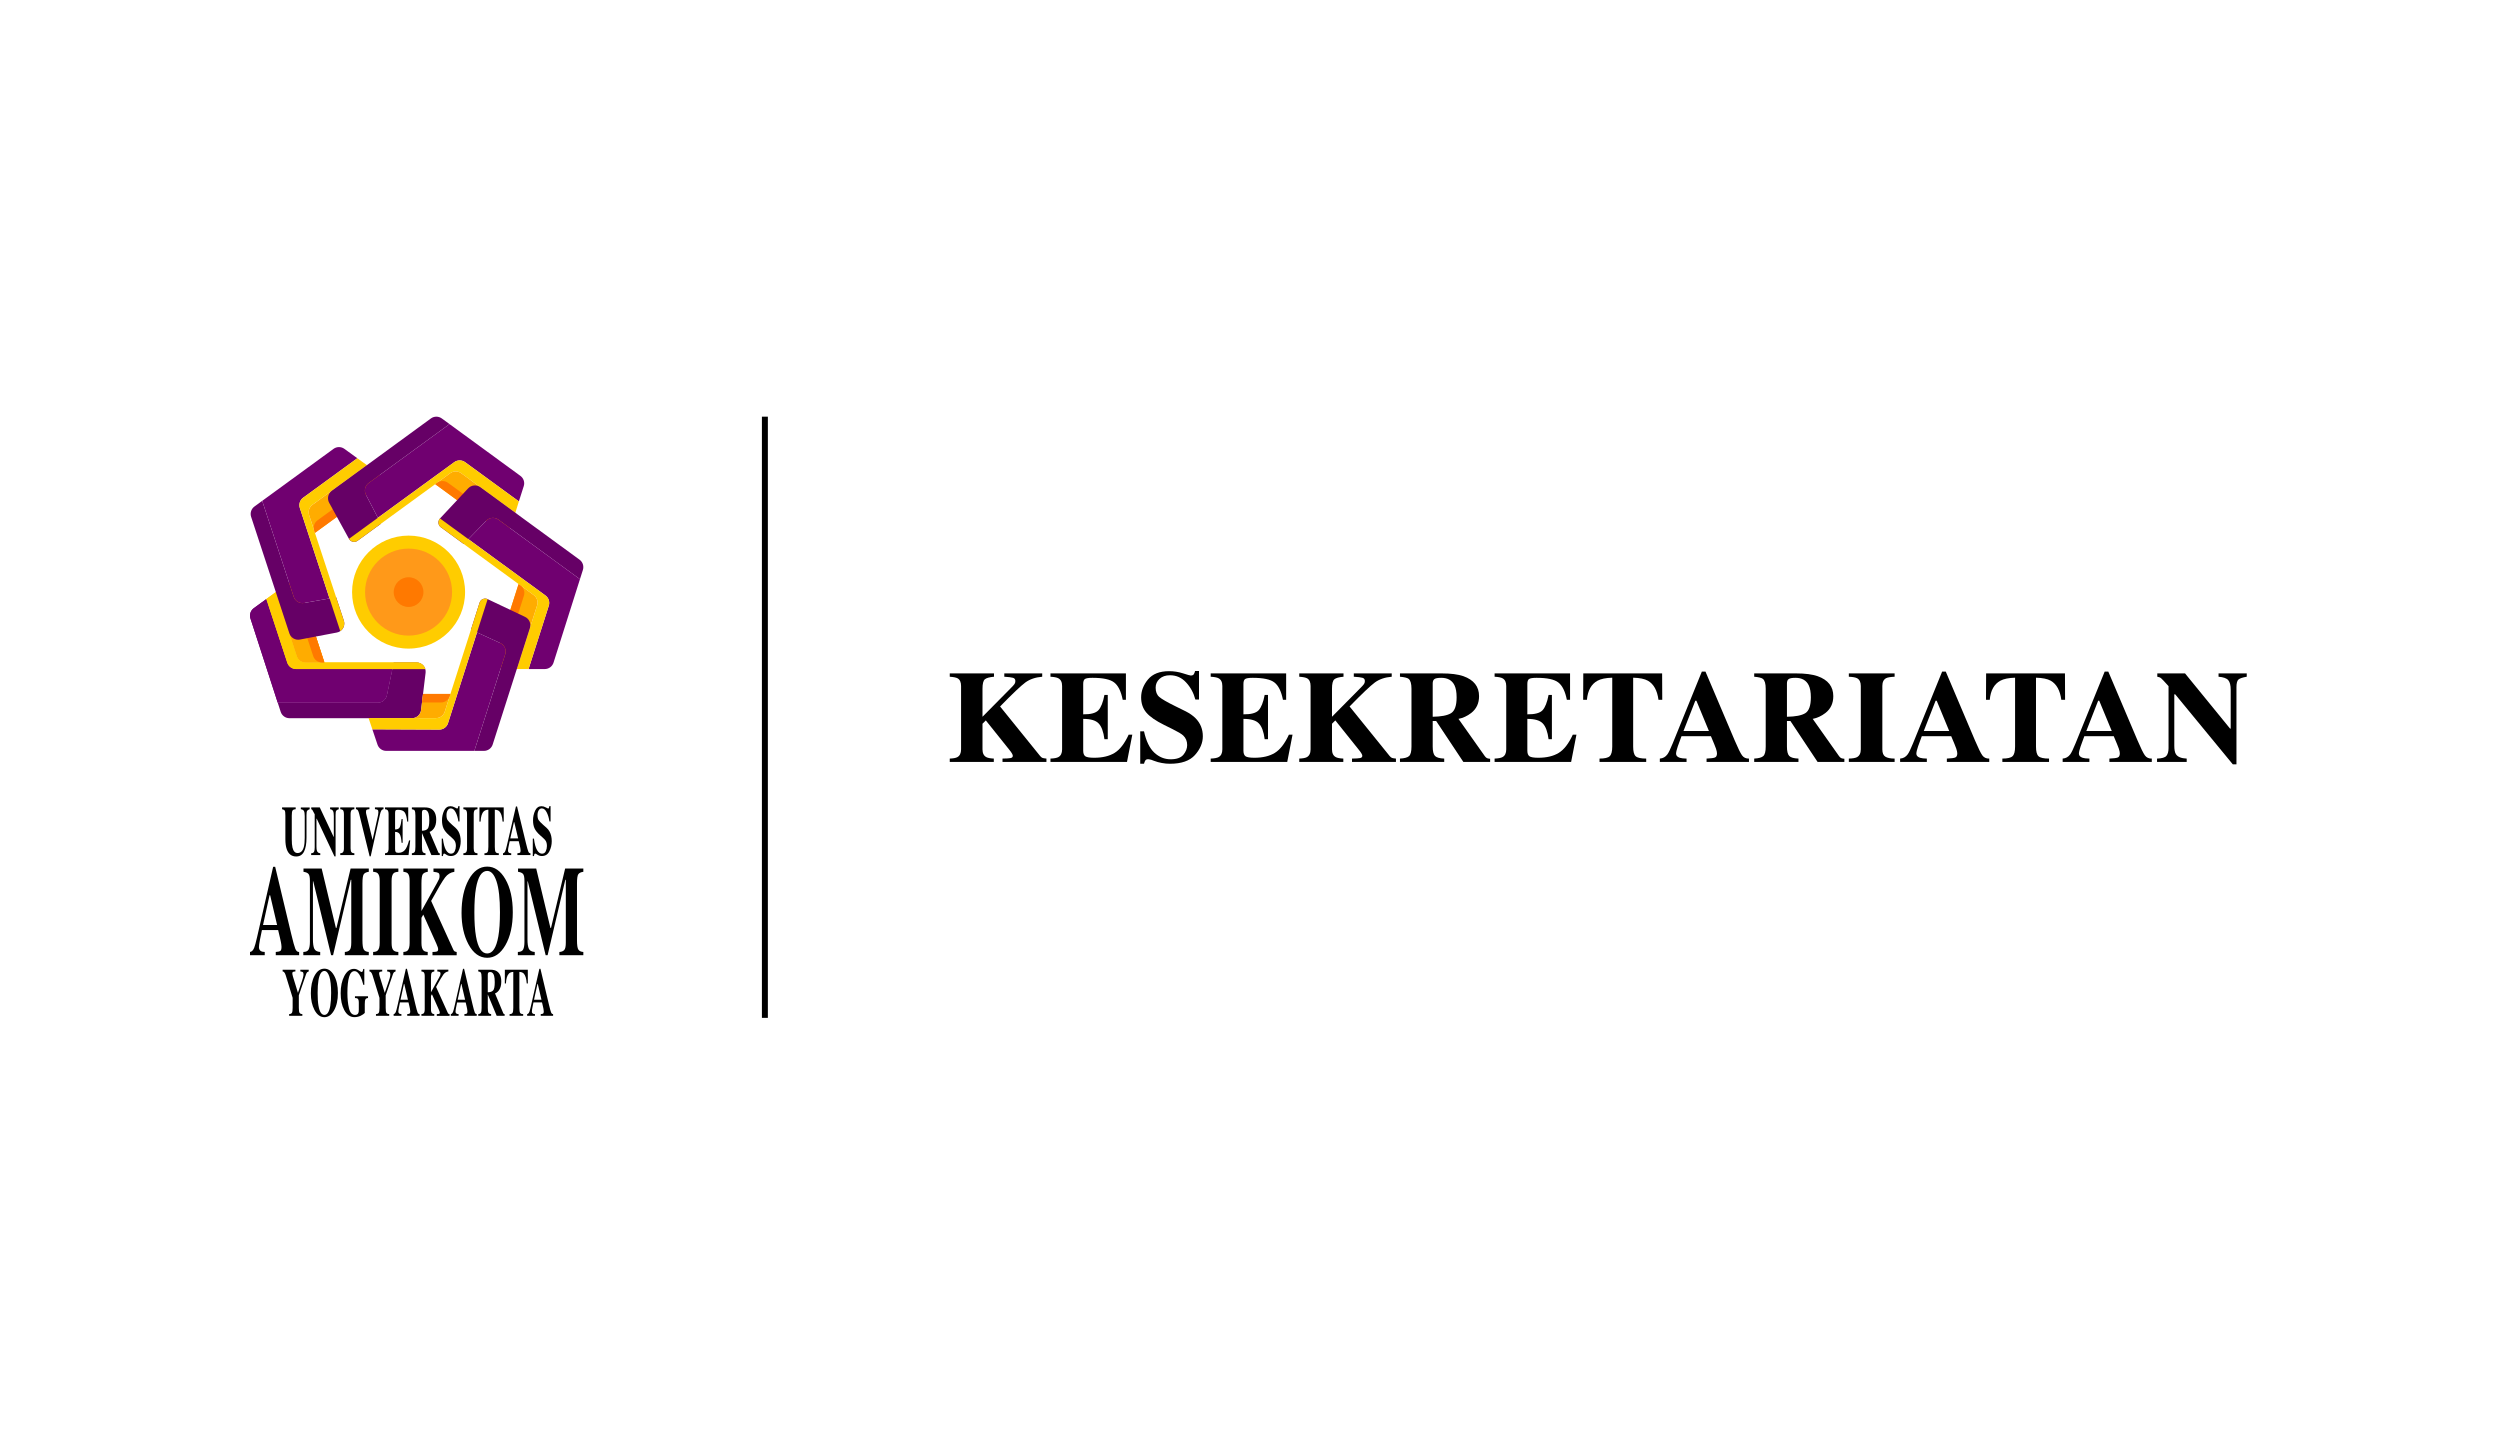 <svg width="420" height="240" viewBox="0 0 420 240" fill="none" xmlns="http://www.w3.org/2000/svg">
<g clip-path="url(#clip0_22_2568)">
<path d="M71.5 113.024L70.74 119.298C70.694 119.673 70.513 120.019 70.23 120.269C69.947 120.52 69.583 120.658 69.205 120.658H48.627C48.301 120.658 47.982 120.555 47.718 120.362C47.454 120.17 47.257 119.899 47.157 119.588L46.652 118.031H63.472C63.827 118.031 64.171 117.909 64.447 117.685C64.723 117.461 64.913 117.15 64.986 116.802L65.907 112.402L66.139 111.291H69.966C70.184 111.291 70.401 111.338 70.6 111.427C70.799 111.517 70.978 111.648 71.123 111.812C71.268 111.976 71.376 112.168 71.441 112.377C71.506 112.586 71.526 112.806 71.5 113.023V113.024Z" fill="#660066"/>
<path d="M65.906 112.402L64.984 116.802C64.912 117.15 64.722 117.461 64.446 117.685C64.17 117.909 63.826 118.031 63.471 118.031H46.652L42.075 103.902C41.975 103.592 41.975 103.258 42.076 102.949C42.176 102.639 42.372 102.369 42.635 102.177L44.74 100.642L48.255 111.34C48.357 111.649 48.553 111.918 48.817 112.109C49.081 112.3 49.398 112.403 49.724 112.403L65.906 112.402Z" fill="#700070"/>
<path d="M71.449 112.402H49.724C49.398 112.402 49.081 112.3 48.817 112.109C48.553 111.918 48.357 111.649 48.255 111.34L44.74 100.642L46.342 99.474L49.875 110.228C49.977 110.537 50.174 110.806 50.437 110.997C50.701 111.188 51.019 111.291 51.344 111.291H69.965C70.3 111.291 70.625 111.399 70.892 111.599C71.16 111.8 71.355 112.082 71.449 112.402Z" fill="#FFCC00"/>
<path d="M54.495 111.292H51.343C51.017 111.292 50.7 111.189 50.436 110.998C50.172 110.807 49.976 110.538 49.874 110.229L46.342 99.474L48.071 98.213C48.268 98.069 48.496 97.973 48.737 97.934C48.978 97.895 49.225 97.914 49.457 97.989C49.689 98.064 49.9 98.193 50.073 98.365C50.246 98.537 50.375 98.748 50.451 98.98L54.495 111.292Z" fill="#FFAC00"/>
<path d="M54.495 111.291H54.089C53.763 111.291 53.446 111.189 53.182 110.998C52.919 110.807 52.722 110.538 52.62 110.229L48.592 97.965C48.973 97.866 49.377 97.915 49.722 98.104C50.068 98.293 50.328 98.606 50.451 98.98L54.495 111.291Z" fill="#FF7900"/>
<path d="M44.739 100.642L44.738 100.64" stroke="black" stroke-miterlimit="10"/>
<path d="M65.906 112.402L64.984 116.802C64.912 117.15 64.722 117.461 64.446 117.685C64.17 117.909 63.826 118.031 63.471 118.031H46.652L42.075 103.902C41.975 103.592 41.975 103.258 42.076 102.949C42.176 102.639 42.372 102.369 42.635 102.177L44.74 100.642L48.255 111.34C48.357 111.649 48.553 111.918 48.817 112.109C49.081 112.3 49.398 112.403 49.724 112.403L65.906 112.402Z" fill="#700070"/>
<path d="M71.449 112.402H49.724C49.398 112.402 49.081 112.3 48.817 112.109C48.553 111.918 48.357 111.649 48.255 111.34L44.74 100.642L46.342 99.474L49.875 110.228C49.977 110.537 50.174 110.806 50.437 110.997C50.701 111.188 51.019 111.291 51.344 111.291H69.965C70.3 111.291 70.625 111.399 70.892 111.599C71.16 111.8 71.355 112.082 71.449 112.402Z" fill="#FFCC00"/>
<path d="M54.495 111.292H51.343C51.017 111.292 50.7 111.189 50.436 110.998C50.172 110.807 49.976 110.538 49.874 110.229L46.342 99.474L48.071 98.213C48.268 98.069 48.496 97.973 48.737 97.934C48.978 97.895 49.225 97.914 49.457 97.989C49.689 98.064 49.9 98.193 50.073 98.365C50.246 98.537 50.375 98.748 50.451 98.98L54.495 111.292Z" fill="#FFAC00"/>
<path d="M54.495 111.291H54.089C53.763 111.291 53.446 111.189 53.182 110.998C52.919 110.807 52.722 110.538 52.62 110.229L48.592 97.965C48.973 97.866 49.377 97.915 49.722 98.104C50.068 98.293 50.328 98.606 50.451 98.98L54.495 111.291Z" fill="#FF7900"/>
<path d="M44.739 100.642L44.738 100.64" stroke="black" stroke-miterlimit="10"/>
<path d="M57.165 106.029C56.99 106.147 56.793 106.229 56.586 106.267L50.377 107.447C50.008 107.517 49.626 107.45 49.302 107.26C48.979 107.069 48.736 106.767 48.619 106.41L42.188 86.827C42.086 86.516 42.085 86.181 42.185 85.87C42.285 85.559 42.481 85.288 42.745 85.095L44.05 84.143L49.346 100.262C49.462 100.616 49.702 100.916 50.022 101.107C50.341 101.298 50.719 101.367 51.086 101.302L55.362 100.541L56.473 100.344L57.764 104.265C57.87 104.584 57.869 104.929 57.761 105.247C57.652 105.566 57.443 105.84 57.165 106.029Z" fill="#660066"/>
<path d="M50.37 85.345L55.362 100.541L51.085 101.302C50.719 101.367 50.341 101.298 50.022 101.107C49.702 100.916 49.462 100.616 49.346 100.262L44.051 84.143L56.036 75.406C56.301 75.213 56.619 75.11 56.946 75.11C57.272 75.11 57.591 75.213 57.855 75.406L60.029 76.983L50.928 83.614C50.664 83.806 50.468 84.077 50.367 84.388C50.267 84.7 50.268 85.034 50.37 85.345Z" fill="#700070"/>
<path d="M57.766 104.265C57.871 104.585 57.87 104.93 57.761 105.248C57.653 105.567 57.443 105.841 57.165 106.03L55.362 100.542L50.37 85.346C50.268 85.035 50.267 84.7 50.368 84.389C50.468 84.078 50.664 83.806 50.928 83.614L60.028 76.981L61.632 78.143L52.49 84.807C52.226 85 52.03 85.271 51.929 85.582C51.829 85.893 51.83 86.228 51.932 86.539L52.435 88.075L52.91 89.522L56.473 100.345L57.766 104.265Z" fill="#FFCC00"/>
<path d="M63.373 81.896L52.912 89.522L52.788 89.144L51.933 86.538C51.831 86.228 51.83 85.893 51.93 85.582C52.03 85.271 52.227 85 52.491 84.807L61.632 78.143L63.364 79.399C63.56 79.542 63.721 79.729 63.832 79.946C63.943 80.162 64.001 80.402 64.002 80.645C64.003 80.888 63.946 81.128 63.837 81.345C63.728 81.562 63.569 81.751 63.373 81.895V81.896Z" fill="#FFAC00"/>
<path d="M63.373 81.895L52.912 89.522L52.788 89.143C52.686 88.833 52.685 88.498 52.785 88.187C52.886 87.876 53.082 87.604 53.346 87.412L63.761 79.82C63.971 80.15 64.048 80.549 63.976 80.934C63.904 81.319 63.689 81.663 63.373 81.895Z" fill="#FF7900"/>
<path d="M87.991 81.667L87.17 84.238L78.135 77.644C77.871 77.451 77.552 77.348 77.224 77.348C76.897 77.348 76.578 77.451 76.314 77.644L75.626 78.145L73.409 79.76L63.485 86.989L61.473 83.113C61.302 82.785 61.255 82.406 61.34 82.047C61.425 81.687 61.635 81.369 61.934 81.151L75.519 71.247L87.43 79.948C87.692 80.14 87.888 80.409 87.988 80.717C88.089 81.026 88.09 81.358 87.991 81.667Z" fill="#700070"/>
<path d="M63.484 86.989L64.001 87.985L60.069 90.851C59.955 90.933 59.826 90.99 59.689 91.019C59.552 91.047 59.411 91.046 59.274 91.015C59.138 90.984 59.009 90.925 58.898 90.841C58.786 90.757 58.693 90.65 58.626 90.527L55.292 84.45C55.112 84.121 55.057 83.737 55.139 83.37C55.22 83.004 55.432 82.679 55.736 82.457L72.394 70.297C72.659 70.104 72.978 70 73.306 70C73.633 70 73.953 70.104 74.217 70.297L75.518 71.248L61.934 81.152C61.635 81.37 61.424 81.688 61.339 82.047C61.255 82.407 61.302 82.785 61.472 83.114L63.484 86.989Z" fill="#660066"/>
<path d="M87.169 84.238L86.58 86.148L77.471 79.495C77.206 79.302 76.887 79.198 76.56 79.198C76.232 79.198 75.913 79.302 75.648 79.495L74.344 80.444L73.114 81.341L64.001 87.984L60.069 90.851C59.955 90.933 59.826 90.99 59.689 91.018C59.552 91.047 59.411 91.045 59.274 91.015C59.138 90.984 59.009 90.925 58.898 90.841C58.786 90.757 58.693 90.65 58.626 90.527L63.484 86.989L76.311 77.644C76.576 77.451 76.895 77.347 77.222 77.347C77.549 77.347 77.868 77.451 78.133 77.644L87.169 84.238Z" fill="#FFCC00"/>
<path d="M86.581 86.149L85.934 88.18C85.86 88.414 85.731 88.626 85.558 88.8C85.386 88.974 85.174 89.104 84.942 89.18C84.709 89.256 84.461 89.276 84.219 89.238C83.977 89.199 83.748 89.104 83.55 88.96L73.117 81.34L73.436 81.108L75.649 79.494C75.914 79.301 76.233 79.197 76.561 79.197C76.888 79.197 77.207 79.301 77.472 79.494L86.581 86.149Z" fill="#FFAC00"/>
<path d="M85.651 88.697C85.399 89 85.042 89.195 84.651 89.244C84.261 89.292 83.867 89.19 83.549 88.957L73.117 81.34L73.436 81.108C73.7 80.915 74.019 80.811 74.347 80.811C74.675 80.811 74.994 80.915 75.258 81.108L85.651 88.697Z" fill="#FF7900"/>
<path d="M80.694 81.849C80.389 81.627 80.013 81.523 79.637 81.559C79.261 81.595 78.911 81.767 78.653 82.042L73.919 87.1C73.823 87.203 73.749 87.324 73.704 87.457C73.658 87.591 73.642 87.732 73.655 87.872C73.668 88.012 73.711 88.148 73.78 88.27C73.85 88.392 73.944 88.498 74.058 88.581L77.891 91.383C77.892 91.384 77.894 91.385 77.895 91.385C77.897 91.385 77.898 91.384 77.899 91.383L78.68 90.581L81.704 87.469C81.964 87.202 82.312 87.037 82.683 87.005C83.055 86.973 83.425 87.077 83.727 87.296L97.424 97.302C97.425 97.303 97.426 97.303 97.427 97.303C97.428 97.303 97.429 97.303 97.43 97.303C97.431 97.303 97.432 97.302 97.433 97.302C97.433 97.301 97.434 97.3 97.434 97.299L97.927 95.743C98.025 95.434 98.023 95.103 97.922 94.795C97.821 94.487 97.626 94.219 97.365 94.028L80.694 81.849Z" fill="#660066"/>
<path d="M97.432 97.306L92.994 111.322C92.895 111.635 92.699 111.908 92.434 112.102C92.169 112.296 91.849 112.401 91.521 112.401H88.799L92.197 101.761C92.296 101.452 92.295 101.12 92.195 100.811C92.094 100.503 91.899 100.234 91.636 100.042L78.682 90.577L81.706 87.466C81.966 87.199 82.314 87.035 82.685 87.004C83.056 86.973 83.426 87.077 83.727 87.297L97.432 97.306Z" fill="#700070"/>
<path d="M92.198 101.761L88.799 112.401H86.821L90.237 101.706C90.336 101.397 90.335 101.064 90.234 100.756C90.134 100.447 89.938 100.178 89.676 99.987L88.356 99.02L87.122 98.12L74.06 88.58C73.946 88.497 73.852 88.391 73.782 88.269C73.713 88.146 73.67 88.011 73.657 87.871C73.644 87.731 73.66 87.589 73.706 87.456C73.751 87.323 73.825 87.201 73.921 87.099L91.636 100.042C91.899 100.234 92.094 100.503 92.195 100.811C92.295 101.12 92.296 101.452 92.198 101.761Z" fill="#FFCC00"/>
<path d="M90.236 101.706L86.82 112.401H84.676C84.433 112.402 84.194 112.345 83.977 112.236C83.76 112.126 83.572 111.967 83.428 111.771C83.284 111.575 83.189 111.348 83.149 111.108C83.11 110.868 83.128 110.622 83.201 110.391L87.121 98.119L87.455 98.361L87.466 98.369L89.675 99.983C89.938 100.174 90.134 100.444 90.235 100.753C90.335 101.063 90.336 101.396 90.236 101.706Z" fill="#FFAC00"/>
<path d="M88.017 100.085L84.116 112.297C83.75 112.154 83.452 111.878 83.283 111.524C83.113 111.17 83.084 110.765 83.203 110.391L87.122 98.119L87.456 98.361L87.468 98.369C87.727 98.562 87.919 98.831 88.018 99.139C88.116 99.446 88.116 99.777 88.017 100.085Z" fill="#FF7900"/>
<path d="M84.877 109.911L79.69 126.148H64.884C64.561 126.148 64.245 126.046 63.982 125.857C63.719 125.669 63.522 125.402 63.419 125.095L62.555 122.524L73.787 122.573C74.116 122.574 74.436 122.471 74.702 122.277C74.969 122.084 75.166 121.811 75.266 121.497L80.138 106.247L84.047 108.035C84.39 108.192 84.665 108.47 84.818 108.815C84.971 109.161 84.992 109.551 84.877 109.911Z" fill="#700070"/>
<path d="M81.925 100.655C81.799 100.595 81.662 100.563 81.522 100.561C81.382 100.558 81.244 100.586 81.116 100.641C80.988 100.697 80.873 100.779 80.779 100.883C80.686 100.986 80.615 101.109 80.573 101.242L79.123 105.783L80.141 106.248L84.049 108.036C84.393 108.193 84.667 108.471 84.82 108.817C84.973 109.162 84.994 109.552 84.879 109.912L79.69 126.148H81.3C81.627 126.148 81.947 126.044 82.212 125.851C82.477 125.657 82.673 125.385 82.773 125.072L89.022 105.505C89.136 105.149 89.117 104.763 88.968 104.42C88.82 104.077 88.551 103.799 88.213 103.638L81.925 100.655Z" fill="#660066"/>
<path d="M81.925 100.655L75.266 121.498C75.166 121.812 74.969 122.085 74.703 122.278C74.436 122.472 74.116 122.575 73.787 122.574L62.555 122.526L61.918 120.631L70.576 120.641H73.245C73.573 120.641 73.892 120.537 74.157 120.344C74.422 120.15 74.618 119.878 74.718 119.565L75.669 116.586L80.57 101.242C80.613 101.109 80.684 100.986 80.777 100.883C80.871 100.779 80.986 100.697 81.114 100.641C81.242 100.586 81.38 100.558 81.52 100.561C81.66 100.563 81.797 100.595 81.923 100.655H81.925Z" fill="#FFCC00"/>
<path d="M71.068 116.584L70.739 119.298C70.698 119.633 70.549 119.946 70.314 120.188C70.079 120.431 69.771 120.589 69.438 120.64H73.246C73.573 120.64 73.893 120.536 74.157 120.343C74.422 120.15 74.618 119.877 74.718 119.565L75.67 116.585L71.068 116.584Z" fill="#FFAC00"/>
<path d="M75.67 116.585L75.556 116.942C75.456 117.255 75.26 117.527 74.995 117.721C74.73 117.914 74.411 118.018 74.083 118.018H70.894L71.069 116.584L75.67 116.585Z" fill="#FF7900"/>
<path d="M68.641 108.966C73.883 108.966 78.133 104.717 78.133 99.474C78.133 94.232 73.883 89.982 68.641 89.982C63.398 89.982 59.148 94.232 59.148 99.474C59.148 104.717 63.398 108.966 68.641 108.966Z" fill="#FFCC00"/>
<path d="M68.641 106.783C72.677 106.783 75.95 103.511 75.95 99.474C75.95 95.437 72.677 92.165 68.641 92.165C64.604 92.165 61.332 95.437 61.332 99.474C61.332 103.511 64.604 106.783 68.641 106.783Z" fill="#FF9919"/>
<path d="M68.641 101.971C70.02 101.971 71.138 100.853 71.138 99.474C71.138 98.095 70.02 96.978 68.641 96.978C67.262 96.978 66.144 98.095 66.144 99.474C66.144 100.853 67.262 101.971 68.641 101.971Z" fill="#FF7900"/>
<path d="M49.674 135.646V135.948C49.412 135.964 49.237 136.035 49.149 136.162C49.062 136.288 49.017 136.578 49.017 137.031V140.999C49.017 141.602 49.058 142.067 49.139 142.395C49.287 143.006 49.57 143.311 49.988 143.31C50.508 143.31 50.859 142.972 51.042 142.296C51.144 141.925 51.194 141.407 51.194 140.739V137.116C51.194 136.692 51.15 136.4 51.06 136.24C50.971 136.08 50.797 135.983 50.537 135.95V135.649H52.024V135.948C51.808 136.022 51.665 136.112 51.596 136.218C51.527 136.324 51.492 136.567 51.492 136.949V140.736C51.492 141.742 51.353 142.519 51.075 143.067C50.798 143.614 50.362 143.888 49.767 143.888C48.989 143.888 48.458 143.481 48.173 142.667C48.02 142.233 47.943 141.675 47.943 140.992V137.028C47.943 136.583 47.909 136.304 47.842 136.189C47.775 136.073 47.623 135.995 47.388 135.947V135.646L49.674 135.646Z" fill="black"/>
<path d="M52.274 143.348C52.526 143.336 52.688 143.252 52.761 143.096C52.833 142.94 52.869 142.71 52.869 142.405V136.797C52.662 136.392 52.535 136.154 52.486 136.083C52.44 136.013 52.369 135.964 52.288 135.947V135.646H53.722L56.048 140.593H56.081V137.115C56.081 136.714 56.039 136.428 55.956 136.256C55.873 136.085 55.706 135.982 55.456 135.948V135.648H56.91V135.948C56.699 136.01 56.557 136.092 56.486 136.196C56.414 136.3 56.379 136.531 56.378 136.891V143.87H56.19L53.213 137.541H53.165V142.181C53.165 142.545 53.193 142.803 53.251 142.954C53.341 143.198 53.526 143.33 53.806 143.349V143.65H52.274V143.348Z" fill="black"/>
<path d="M57.161 143.348C57.354 143.34 57.492 143.3 57.574 143.226C57.711 143.103 57.779 142.866 57.779 142.515V136.779C57.779 136.431 57.715 136.197 57.586 136.079C57.506 136.006 57.365 135.962 57.163 135.947V135.646H59.53V135.948C59.318 135.964 59.173 136.006 59.095 136.075C58.963 136.194 58.897 136.429 58.897 136.781V142.517C58.897 142.849 58.95 143.07 59.056 143.182C59.161 143.294 59.32 143.35 59.531 143.35V143.65H57.164L57.161 143.348Z" fill="black"/>
<path d="M62.064 135.646V135.936C61.822 135.959 61.666 135.995 61.594 136.043C61.522 136.091 61.486 136.212 61.486 136.405C61.486 136.462 61.489 136.519 61.495 136.576C61.501 136.634 61.511 136.691 61.526 136.747L62.599 141.128H62.588L63.475 137.118C63.495 137.029 63.513 136.938 63.528 136.846C63.551 136.725 63.565 136.603 63.568 136.48C63.568 136.255 63.53 136.115 63.454 136.06C63.378 136.005 63.223 135.964 62.989 135.936V135.646H64.43V135.936C64.353 135.948 64.28 135.976 64.216 136.02C64.152 136.063 64.098 136.12 64.059 136.187C63.976 136.324 63.896 136.564 63.817 136.907L62.274 143.869H62.098L60.356 136.774C60.286 136.489 60.214 136.284 60.14 136.158C60.104 136.097 60.054 136.044 59.994 136.006C59.934 135.967 59.866 135.943 59.795 135.936V135.646H62.064Z" fill="black"/>
<path d="M64.682 143.648V143.348C64.875 143.336 65.013 143.29 65.095 143.209C65.22 143.086 65.283 142.854 65.283 142.515V136.779C65.283 136.435 65.219 136.203 65.09 136.085C65.015 136.012 64.879 135.966 64.684 135.947V135.646H68.582V138.034H68.417C68.331 137.271 68.185 136.749 67.98 136.467C67.774 136.186 67.398 136.045 66.852 136.045C66.645 136.045 66.514 136.083 66.458 136.158C66.402 136.233 66.373 136.382 66.373 136.606V139.346C66.76 139.355 67.021 139.232 67.156 138.98C67.292 138.727 67.397 138.265 67.47 137.594H67.642V141.596H67.47C67.422 140.921 67.323 140.446 67.175 140.171C67.026 139.895 66.759 139.757 66.373 139.757V142.625C66.373 142.876 66.41 143.046 66.484 143.137C66.558 143.227 66.709 143.272 66.938 143.273C67.37 143.273 67.722 143.126 67.996 142.833C68.269 142.54 68.511 141.991 68.723 141.185H68.91L68.636 143.649L64.682 143.648Z" fill="black"/>
<path d="M69.195 143.348C69.424 143.328 69.581 143.253 69.664 143.122C69.748 142.991 69.79 142.706 69.79 142.266V137.028C69.79 136.572 69.74 136.275 69.641 136.136C69.575 136.045 69.427 135.981 69.195 135.947V135.646H71.375C71.826 135.646 72.191 135.729 72.472 135.895C73.013 136.23 73.285 136.833 73.285 137.705C73.285 138.349 73.143 138.856 72.859 139.225C72.642 139.503 72.412 139.68 72.17 139.757L73.608 143.127C73.63 143.198 73.671 143.261 73.727 143.31C73.774 143.34 73.827 143.359 73.882 143.365V143.648H72.469L70.892 139.948H70.889V142.267C70.889 142.683 70.928 142.964 71.008 143.108C71.088 143.252 71.246 143.333 71.484 143.35V143.65H69.195V143.348ZM71.837 139.241C72.028 139.035 72.123 138.558 72.123 137.81C72.123 137.351 72.086 136.989 72.014 136.723C71.888 136.272 71.659 136.047 71.326 136.047C71.146 136.047 71.027 136.086 70.971 136.165C70.915 136.244 70.887 136.374 70.887 136.555V139.568C71.33 139.555 71.647 139.446 71.837 139.24V139.241Z" fill="black"/>
<path d="M74.211 140.885H74.404C74.512 141.769 74.686 142.412 74.926 142.814C75.166 143.216 75.441 143.417 75.752 143.417C76.053 143.417 76.267 143.279 76.394 143.003C76.522 142.731 76.587 142.434 76.588 142.134C76.588 141.779 76.521 141.489 76.388 141.264C76.3 141.118 76.123 140.927 75.857 140.691L75.425 140.309C74.998 139.932 74.696 139.557 74.52 139.187C74.344 138.817 74.256 138.359 74.256 137.815C74.252 137.256 74.371 136.703 74.606 136.195C74.838 135.694 75.196 135.443 75.677 135.443C75.927 135.445 76.171 135.513 76.386 135.64C76.615 135.771 76.746 135.837 76.778 135.836C76.813 135.837 76.846 135.827 76.874 135.806C76.902 135.786 76.922 135.757 76.931 135.724C76.964 135.627 76.987 135.527 76.999 135.426H77.201V138.005H77.012C76.924 137.407 76.768 136.892 76.546 136.459C76.323 136.026 76.052 135.81 75.733 135.811C75.508 135.811 75.331 135.92 75.202 136.138C75.073 136.356 75.009 136.621 75.009 136.934C75.009 137.308 75.07 137.587 75.192 137.772C75.314 137.958 75.582 138.235 75.998 138.606L76.497 139.045C76.71 139.231 76.89 139.452 77.028 139.699C77.275 140.146 77.399 140.689 77.399 141.329C77.402 141.916 77.266 142.495 77.001 143.02C76.736 143.549 76.311 143.814 75.726 143.814C75.587 143.813 75.449 143.791 75.317 143.748C75.172 143.699 75.035 143.63 74.91 143.542L74.78 143.456C74.751 143.441 74.722 143.429 74.692 143.418C74.669 143.41 74.645 143.405 74.62 143.404C74.588 143.403 74.555 143.413 74.529 143.432C74.503 143.451 74.484 143.479 74.475 143.511C74.443 143.609 74.42 143.711 74.407 143.814H74.214L74.211 140.885Z" fill="black"/>
<path d="M77.846 143.348C78.039 143.34 78.177 143.3 78.259 143.226C78.395 143.103 78.464 142.866 78.464 142.515V136.779C78.464 136.431 78.399 136.197 78.27 136.079C78.191 136.006 78.05 135.962 77.847 135.947V135.646H80.215V135.948C80.004 135.964 79.859 136.006 79.78 136.075C79.648 136.194 79.582 136.429 79.582 136.781V142.517C79.582 142.849 79.634 143.07 79.74 143.182C79.846 143.294 80.004 143.35 80.216 143.35V143.65H77.849L77.846 143.348Z" fill="black"/>
<path d="M80.549 135.646H84.623L84.629 138.034H84.436C84.372 137.18 84.189 136.602 83.888 136.3C83.718 136.134 83.465 136.043 83.128 136.028V142.265C83.128 142.702 83.171 142.992 83.258 143.135C83.345 143.278 83.526 143.35 83.802 143.349V143.65H81.388V143.349C81.652 143.349 81.828 143.277 81.915 143.132C82.002 142.988 82.046 142.699 82.046 142.267V136.028C81.715 136.043 81.462 136.134 81.286 136.3C80.962 136.609 80.779 137.187 80.737 138.034H80.544L80.549 135.646Z" fill="black"/>
<path d="M84.507 143.348C84.67 143.329 84.801 143.2 84.9 142.961C84.965 142.811 85.056 142.48 85.174 141.967L86.678 135.485H86.866L88.376 141.707C88.545 142.404 88.672 142.854 88.756 143.057C88.84 143.26 88.959 143.356 89.113 143.347V143.647H86.922V143.347C87.142 143.332 87.287 143.299 87.357 143.25C87.426 143.201 87.461 143.074 87.461 142.869C87.455 142.727 87.437 142.585 87.408 142.446C87.386 142.335 87.356 142.2 87.319 142.042L87.146 141.325H85.627C85.528 141.795 85.463 142.101 85.434 142.243C85.385 142.461 85.355 142.684 85.345 142.908C85.345 143.077 85.409 143.201 85.538 143.277C85.647 143.327 85.765 143.351 85.885 143.347V143.647H84.507V143.348ZM87.047 140.856L86.396 138.115H86.339L85.729 140.856H87.047Z" fill="black"/>
<path d="M89.509 140.885H89.703C89.81 141.769 89.984 142.412 90.224 142.814C90.464 143.216 90.739 143.417 91.049 143.417C91.351 143.417 91.565 143.279 91.693 143.003C91.819 142.731 91.884 142.434 91.883 142.134C91.883 141.779 91.817 141.489 91.684 141.264C91.596 141.118 91.418 140.927 91.15 140.691L90.719 140.309C90.292 139.932 89.99 139.557 89.814 139.187C89.638 138.817 89.55 138.359 89.55 137.815C89.546 137.256 89.665 136.703 89.9 136.195C90.132 135.694 90.489 135.443 90.97 135.443C91.22 135.445 91.465 135.512 91.68 135.64C91.909 135.771 92.04 135.837 92.072 135.836C92.106 135.838 92.14 135.827 92.168 135.807C92.195 135.786 92.215 135.757 92.225 135.724C92.258 135.627 92.281 135.527 92.293 135.426H92.495V138.005H92.306C92.218 137.407 92.062 136.892 91.839 136.459C91.617 136.026 91.346 135.81 91.027 135.811C90.802 135.811 90.625 135.92 90.496 136.138C90.367 136.356 90.303 136.621 90.303 136.934C90.303 137.308 90.363 137.587 90.485 137.772C90.607 137.958 90.876 138.235 91.291 138.606L91.791 139.045C92.004 139.231 92.184 139.452 92.322 139.699C92.57 140.146 92.693 140.689 92.693 141.329C92.696 141.916 92.559 142.495 92.295 143.02C92.029 143.549 91.604 143.814 91.019 143.814C90.88 143.813 90.743 143.791 90.611 143.748C90.466 143.7 90.329 143.63 90.204 143.542L90.074 143.456C90.045 143.441 90.016 143.429 89.986 143.418C89.963 143.41 89.939 143.405 89.914 143.404C89.882 143.403 89.849 143.413 89.823 143.432C89.797 143.451 89.778 143.479 89.769 143.511C89.737 143.609 89.714 143.711 89.701 143.814H89.508L89.509 140.885Z" fill="black"/>
<path d="M42 159.931C42.292 159.895 42.527 159.66 42.704 159.225C42.819 158.952 42.983 158.349 43.196 157.415L45.89 145.62H46.228L48.934 156.942C49.238 158.212 49.465 159.031 49.614 159.399C49.764 159.767 49.977 159.945 50.254 159.931V160.478H46.328V159.931C46.722 159.903 46.982 159.843 47.106 159.751C47.231 159.66 47.293 159.429 47.293 159.057C47.282 158.799 47.249 158.542 47.196 158.289C47.157 158.085 47.103 157.84 47.036 157.553L46.727 156.248H44.007C43.83 157.104 43.715 157.662 43.663 157.921C43.557 158.475 43.504 158.878 43.504 159.129C43.504 159.438 43.62 159.663 43.853 159.803C43.991 159.88 44.198 159.922 44.475 159.929V160.476H42V159.931ZM46.552 155.395L45.385 150.408H45.285L44.189 155.395H46.552Z" fill="black"/>
<path d="M50.957 159.931C51.419 159.923 51.719 159.779 51.857 159.496C51.995 159.214 52.064 158.787 52.064 158.218V147.979C52.064 147.393 51.985 147.008 51.827 146.824C51.669 146.64 51.389 146.519 50.986 146.463V145.916H54.041L56.427 155.891H56.528L58.9 145.916H61.957V146.463C61.546 146.519 61.266 146.653 61.116 146.866C60.966 147.078 60.891 147.6 60.89 148.43V157.963C60.89 158.756 60.965 159.275 61.115 159.52C61.265 159.766 61.545 159.903 61.956 159.931V160.478H57.931V159.931C58.29 159.91 58.56 159.803 58.742 159.61C58.924 159.417 59.015 158.994 59.014 158.342V147.809H58.926L55.954 160.478H55.629L52.627 148.062H52.573V157.805C52.573 158.524 52.648 159.049 52.798 159.381C52.948 159.712 53.28 159.895 53.793 159.931V160.478H50.957V159.931Z" fill="black"/>
<path d="M62.685 159.931C63.029 159.917 63.275 159.843 63.425 159.71C63.67 159.484 63.792 159.053 63.792 158.415V147.979C63.792 147.344 63.676 146.919 63.443 146.704C63.301 146.571 63.048 146.491 62.685 146.462V145.915H66.924V146.462C66.545 146.49 66.285 146.567 66.143 146.692C65.906 146.908 65.788 147.336 65.788 147.978V158.413C65.788 159.017 65.882 159.42 66.072 159.621C66.261 159.823 66.545 159.925 66.924 159.927V160.473H62.685V159.931Z" fill="black"/>
<path d="M67.766 159.931C68.095 159.91 68.329 159.832 68.468 159.699C68.702 159.474 68.819 159.046 68.819 158.415V147.979C68.819 147.358 68.712 146.939 68.498 146.722C68.367 146.59 68.123 146.503 67.766 146.461V145.914H71.868V146.461C71.449 146.525 71.167 146.665 71.022 146.88C70.876 147.095 70.803 147.611 70.803 148.429V153.051L73.412 148.354C73.542 148.132 73.66 147.903 73.764 147.667C73.821 147.507 73.848 147.338 73.844 147.168C73.844 146.895 73.773 146.72 73.633 146.643C73.493 146.566 73.223 146.507 72.822 146.464V145.917H76.332V146.464C75.704 146.556 75.184 146.872 74.772 147.412C74.36 147.952 73.579 149.267 72.43 151.356L76.13 159.492C76.209 159.667 76.287 159.777 76.364 159.823C76.476 159.88 76.598 159.917 76.722 159.933V160.48H72.656V159.933C73.023 159.926 73.273 159.898 73.407 159.849C73.541 159.8 73.608 159.677 73.609 159.481C73.604 159.361 73.582 159.242 73.543 159.128C73.478 158.929 73.401 158.734 73.312 158.544L71.11 153.65L70.803 154.198V158.414C70.803 159.039 70.92 159.463 71.154 159.688C71.289 159.821 71.523 159.902 71.856 159.929V160.476H67.766V159.931Z" fill="black"/>
<path d="M84.899 147.693C85.731 149.131 86.148 150.983 86.148 153.25C86.148 155.516 85.731 157.368 84.899 158.806C84.086 160.209 83.069 160.91 81.85 160.91C80.555 160.91 79.5 160.142 78.682 158.606C77.921 157.161 77.54 155.414 77.54 153.365C77.54 151.107 77.939 149.252 78.736 147.799C79.541 146.326 80.579 145.59 81.85 145.59C83.073 145.589 84.089 146.29 84.899 147.693ZM83.72 157.311C83.902 156.273 83.993 154.919 83.993 153.249C83.993 150.955 83.8 149.226 83.413 148.062C83.027 146.897 82.504 146.315 81.845 146.315C80.928 146.315 80.3 147.286 79.961 149.229C79.783 150.26 79.694 151.6 79.694 153.249C79.694 154.924 79.785 156.278 79.966 157.311C80.303 159.225 80.929 160.183 81.846 160.183C82.757 160.183 83.382 159.226 83.72 157.311Z" fill="black"/>
<path d="M87 159.931C87.462 159.923 87.762 159.779 87.9 159.496C88.038 159.214 88.107 158.787 88.107 158.218V147.979C88.107 147.393 88.028 147.008 87.87 146.824C87.712 146.64 87.432 146.519 87.029 146.463V145.916H90.084L92.47 155.891H92.571L94.943 145.916H98V146.463C97.589 146.519 97.309 146.653 97.159 146.866C97.009 147.078 96.934 147.6 96.934 148.431V157.964C96.934 158.757 97.009 159.276 97.159 159.521C97.309 159.767 97.589 159.903 98 159.932V160.479H93.974V159.932C94.333 159.911 94.604 159.803 94.785 159.611C94.967 159.418 95.058 158.995 95.057 158.343V147.81H94.969L91.997 160.479H91.671L88.67 148.063H88.616V157.806C88.616 158.525 88.691 159.05 88.841 159.382C88.991 159.713 89.323 159.896 89.836 159.932V160.479H87V159.931Z" fill="black"/>
<path d="M49.627 162.911V163.201C49.406 163.223 49.265 163.253 49.202 163.29C49.14 163.328 49.108 163.406 49.108 163.526C49.109 163.583 49.114 163.64 49.126 163.696C49.136 163.758 49.163 163.869 49.205 164.03L50.051 166.783H50.059L50.745 164.77C50.788 164.646 50.834 164.495 50.882 164.317C50.955 164.044 50.992 163.842 50.991 163.712C50.991 163.51 50.947 163.374 50.857 163.309C50.797 163.264 50.664 163.229 50.457 163.202V162.913H51.864V163.202C51.777 163.228 51.695 163.268 51.62 163.32C51.531 163.411 51.465 163.523 51.427 163.645L50.204 167.211V169.322C50.204 169.759 50.246 170.04 50.329 170.164C50.411 170.289 50.567 170.358 50.795 170.369V170.659H48.573V170.369C48.811 170.358 48.968 170.285 49.046 170.15C49.124 170.016 49.163 169.74 49.164 169.322V167.637L47.995 163.83C47.917 163.579 47.822 163.404 47.71 163.303C47.647 163.245 47.567 163.209 47.481 163.202V162.913L49.627 162.911Z" fill="black"/>
<path d="M56.108 163.858C56.548 164.623 56.768 165.608 56.768 166.814C56.768 168.02 56.548 169.005 56.108 169.768C55.679 170.515 55.142 170.888 54.498 170.888C53.814 170.888 53.257 170.479 52.825 169.662C52.422 168.893 52.221 167.964 52.222 166.874C52.222 165.672 52.432 164.685 52.853 163.912C53.278 163.128 53.826 162.736 54.496 162.736C55.145 162.738 55.682 163.112 56.108 163.858ZM55.486 168.975C55.582 168.423 55.631 167.703 55.631 166.814C55.631 165.594 55.529 164.674 55.325 164.054C55.122 163.434 54.846 163.124 54.497 163.124C54.014 163.124 53.682 163.641 53.502 164.675C53.408 165.223 53.361 165.936 53.361 166.814C53.361 167.706 53.409 168.427 53.506 168.975C53.683 169.994 54.014 170.504 54.498 170.504C54.982 170.504 55.312 169.994 55.487 168.975H55.486Z" fill="black"/>
<path d="M57.847 163.971C58.273 163.168 58.816 162.767 59.476 162.767C59.741 162.767 60.005 162.856 60.267 163.033C60.53 163.21 60.694 163.299 60.758 163.299C60.827 163.299 60.882 163.256 60.924 163.17C60.977 163.045 61.011 162.913 61.027 162.778H61.205V165.46H61.042C60.889 164.878 60.731 164.419 60.57 164.083C60.271 163.463 59.931 163.153 59.551 163.153C59.139 163.153 58.837 163.474 58.648 164.116C58.458 164.759 58.363 165.662 58.363 166.826C58.363 167.782 58.451 168.634 58.627 169.382C58.803 170.13 59.144 170.504 59.648 170.505C59.921 170.505 60.104 170.402 60.198 170.196C60.252 170.081 60.28 169.905 60.28 169.67V168.462C60.28 168.115 60.22 167.888 60.102 167.779C60.025 167.712 59.868 167.675 59.633 167.668V167.378H61.828V167.668C61.607 167.683 61.46 167.764 61.389 167.905C61.317 168.046 61.281 168.319 61.281 168.715V170.176C61.139 170.333 60.91 170.49 60.593 170.646C60.262 170.806 59.898 170.886 59.53 170.881C58.82 170.881 58.252 170.48 57.826 169.677C57.43 168.927 57.232 167.986 57.232 166.855C57.232 165.712 57.437 164.75 57.847 163.971Z" fill="black"/>
<path d="M64.213 162.911V163.201C63.992 163.223 63.85 163.253 63.788 163.29C63.725 163.328 63.692 163.406 63.692 163.526C63.692 163.583 63.698 163.64 63.709 163.696C63.721 163.758 63.747 163.869 63.789 164.03L64.635 166.783H64.643L65.335 164.77C65.379 164.646 65.425 164.495 65.473 164.317C65.545 164.044 65.582 163.842 65.582 163.712C65.582 163.51 65.537 163.376 65.448 163.309C65.387 163.264 65.254 163.229 65.047 163.202V162.913H66.455V163.202C66.368 163.228 66.285 163.268 66.211 163.32C66.121 163.411 66.055 163.522 66.017 163.645L64.795 167.211V169.322C64.795 169.759 64.837 170.04 64.92 170.164C65.003 170.289 65.158 170.358 65.386 170.369V170.659H63.161V170.369C63.399 170.358 63.557 170.285 63.635 170.15C63.714 170.016 63.752 169.74 63.752 169.322V167.637L62.583 163.83C62.506 163.579 62.411 163.404 62.298 163.303C62.236 163.245 62.155 163.209 62.07 163.202V162.913L64.213 162.911Z" fill="black"/>
<path d="M66.13 170.369C66.284 170.35 66.408 170.225 66.502 169.994C66.562 169.848 66.649 169.527 66.761 169.031L68.186 162.755H68.364L69.793 168.779C69.954 169.456 70.074 169.891 70.153 170.087C70.231 170.28 70.346 170.376 70.491 170.369V170.659H68.416V170.369C68.624 170.354 68.761 170.322 68.827 170.273C68.892 170.223 68.925 170.1 68.923 169.903C68.918 169.766 68.902 169.629 68.875 169.494C68.855 169.386 68.826 169.255 68.79 169.102L68.628 168.408H67.19C67.096 168.863 67.036 169.16 67.009 169.298C66.963 169.51 66.934 169.725 66.924 169.942C66.924 170.106 66.986 170.226 67.109 170.301C67.211 170.348 67.324 170.371 67.437 170.368V170.658H66.13V170.369ZM68.534 167.953L67.918 165.3H67.864L67.284 167.953H68.534Z" fill="black"/>
<path d="M70.799 170.369C70.973 170.358 71.096 170.317 71.17 170.246C71.294 170.127 71.355 169.899 71.355 169.563V164.007C71.355 163.677 71.299 163.455 71.186 163.34C71.116 163.27 70.988 163.223 70.799 163.201V162.911H72.966V163.201C72.746 163.233 72.597 163.307 72.519 163.424C72.442 163.54 72.403 163.815 72.403 164.248V166.706L73.781 164.206C73.85 164.088 73.912 163.966 73.967 163.841C73.997 163.755 74.012 163.665 74.009 163.575C74.009 163.43 73.972 163.337 73.898 163.296C73.824 163.255 73.681 163.223 73.47 163.199V162.909H75.324V163.199C74.993 163.247 74.718 163.415 74.5 163.703C74.282 163.991 73.869 164.692 73.262 165.807L75.217 170.136C75.258 170.229 75.3 170.288 75.34 170.312C75.4 170.342 75.464 170.362 75.53 170.371V170.661H73.382V170.371C73.575 170.367 73.707 170.352 73.779 170.326C73.849 170.3 73.885 170.235 73.885 170.13C73.882 170.066 73.871 170.003 73.851 169.942C73.816 169.836 73.775 169.733 73.729 169.632L72.565 167.027L72.403 167.317V169.562C72.403 169.895 72.465 170.12 72.588 170.239C72.66 170.31 72.784 170.353 72.959 170.368V170.658H70.799V170.369Z" fill="black"/>
<path d="M75.735 170.369C75.89 170.35 76.014 170.225 76.107 169.994C76.168 169.848 76.254 169.527 76.367 169.031L77.79 162.755H77.968L79.395 168.779C79.556 169.456 79.676 169.891 79.755 170.087C79.834 170.282 79.946 170.376 80.093 170.369V170.659H78.021V170.369C78.229 170.354 78.366 170.322 78.432 170.273C78.498 170.223 78.531 170.1 78.529 169.903C78.524 169.766 78.508 169.629 78.481 169.494C78.46 169.386 78.431 169.255 78.396 169.102L78.235 168.41H76.795C76.702 168.865 76.641 169.161 76.614 169.299C76.568 169.511 76.54 169.727 76.53 169.943C76.53 170.108 76.591 170.227 76.714 170.302C76.817 170.35 76.929 170.373 77.042 170.369V170.659H75.738L75.735 170.369ZM78.139 167.953L77.523 165.3H77.469L76.89 167.953H78.139Z" fill="black"/>
<path d="M80.348 170.369C80.564 170.35 80.712 170.277 80.792 170.15C80.871 170.024 80.911 169.747 80.91 169.322V164.249C80.91 163.807 80.864 163.519 80.769 163.386C80.707 163.297 80.566 163.235 80.348 163.202V162.912H82.408C82.835 162.912 83.181 162.993 83.446 163.154C83.959 163.479 84.216 164.063 84.215 164.907C84.215 165.53 84.081 166.02 83.813 166.379C83.608 166.648 83.39 166.82 83.161 166.894L84.522 170.154C84.542 170.222 84.581 170.283 84.634 170.331C84.677 170.36 84.727 170.378 84.779 170.384V170.658H83.445L81.951 167.075H81.948V169.32C81.948 169.723 81.986 169.995 82.061 170.135C82.136 170.275 82.286 170.353 82.511 170.367V170.657H80.348V170.369ZM82.847 166.391C83.028 166.191 83.118 165.729 83.118 165.005C83.118 164.561 83.084 164.21 83.015 163.953C82.896 163.516 82.679 163.298 82.364 163.298C82.193 163.298 82.081 163.336 82.026 163.412C81.973 163.489 81.946 163.615 81.946 163.79V166.707C82.367 166.696 82.667 166.591 82.847 166.391Z" fill="black"/>
<path d="M84.816 162.911H88.671L88.678 165.223H88.493C88.433 164.396 88.26 163.837 87.974 163.545C87.813 163.383 87.573 163.296 87.255 163.281V169.32C87.255 169.742 87.296 170.022 87.378 170.161C87.46 170.299 87.632 170.368 87.893 170.368V170.658H85.61V170.368C85.86 170.368 86.026 170.298 86.109 170.158C86.192 170.018 86.233 169.738 86.232 169.32V163.281C85.919 163.296 85.68 163.383 85.513 163.545C85.207 163.844 85.034 164.404 84.994 165.223H84.81L84.816 162.911Z" fill="black"/>
<path d="M88.561 170.369C88.716 170.35 88.84 170.225 88.933 169.994C88.994 169.848 89.081 169.527 89.193 169.031L90.616 162.755H90.794L92.223 168.779C92.384 169.456 92.504 169.891 92.583 170.087C92.662 170.282 92.774 170.376 92.921 170.369V170.659H90.845V170.369C91.054 170.354 91.191 170.322 91.257 170.273C91.322 170.223 91.354 170.1 91.353 169.903C91.348 169.766 91.332 169.629 91.305 169.494C91.284 169.386 91.257 169.256 91.22 169.102L91.057 168.408H89.621C89.528 168.863 89.467 169.16 89.44 169.298C89.394 169.51 89.366 169.725 89.356 169.942C89.356 170.106 89.417 170.226 89.54 170.301C89.643 170.348 89.755 170.371 89.868 170.368V170.658H88.564L88.561 170.369ZM90.965 167.953L90.35 165.3H90.296L89.716 167.953H90.965Z" fill="black"/>
</g>
<path d="M159.559 127.441C160.153 127.42 160.576 127.341 160.826 127.205C161.249 126.976 161.46 126.539 161.46 125.895V115.249C161.46 114.612 161.267 114.182 160.88 113.96C160.644 113.824 160.203 113.734 159.559 113.691V113.133H166.992V113.691C166.233 113.756 165.721 113.899 165.456 114.121C165.191 114.343 165.059 114.873 165.059 115.711V120.416L169.796 115.625C170.125 115.296 170.337 115.063 170.43 114.927C170.53 114.784 170.58 114.612 170.58 114.411C170.58 114.132 170.451 113.953 170.193 113.874C169.943 113.795 169.452 113.734 168.722 113.691V113.133H175.092V113.691C173.953 113.785 173.008 114.107 172.256 114.658C171.511 115.21 170.097 116.552 168.013 118.687L174.727 126.99C174.87 127.169 175.009 127.284 175.146 127.334C175.289 127.377 175.507 127.413 175.801 127.441V128H168.421V127.441C169.087 127.434 169.542 127.406 169.785 127.355C170.029 127.305 170.15 127.18 170.15 126.979C170.15 126.886 170.111 126.768 170.032 126.625C169.953 126.475 169.814 126.274 169.613 126.023L165.617 121.028L165.059 121.587V125.895C165.059 126.532 165.27 126.965 165.692 127.194C165.936 127.33 166.358 127.413 166.96 127.441V128H159.559V127.441Z" fill="black"/>
<path d="M176.478 128V127.441C177.108 127.42 177.555 127.334 177.82 127.184C178.229 126.954 178.433 126.525 178.433 125.895V115.249C178.433 114.604 178.221 114.171 177.799 113.949C177.555 113.813 177.115 113.727 176.478 113.691V113.133H189.153V117.569H188.616C188.337 116.151 187.861 115.181 187.188 114.658C186.521 114.135 185.304 113.874 183.535 113.874C182.862 113.874 182.432 113.946 182.246 114.089C182.067 114.225 181.978 114.501 181.978 114.916V120.008C183.231 120.022 184.079 119.797 184.523 119.331C184.967 118.858 185.308 117.999 185.544 116.753H186.103V124.187H185.544C185.386 122.933 185.064 122.052 184.577 121.544C184.097 121.028 183.231 120.771 181.978 120.771V126.099C181.978 126.564 182.096 126.883 182.332 127.055C182.576 127.219 183.07 127.302 183.814 127.302C185.218 127.302 186.364 127.03 187.252 126.485C188.14 125.941 188.928 124.921 189.615 123.424H190.228L189.336 128H176.478Z" fill="black"/>
<path d="M191.56 122.865H192.193C192.551 124.505 193.128 125.698 193.923 126.442C194.725 127.187 195.642 127.56 196.673 127.56C197.675 127.56 198.388 127.305 198.811 126.797C199.233 126.281 199.444 125.741 199.444 125.175C199.444 124.516 199.222 123.979 198.778 123.563C198.485 123.291 197.894 122.937 197.006 122.5L195.577 121.791C194.159 121.089 193.16 120.395 192.58 119.707C192 119.02 191.71 118.171 191.71 117.161C191.71 116.087 192.093 115.084 192.859 114.153C193.633 113.222 194.814 112.757 196.404 112.757C197.214 112.757 197.994 112.879 198.746 113.122C199.505 113.366 199.938 113.487 200.046 113.487C200.289 113.487 200.458 113.419 200.551 113.283C200.644 113.14 200.719 112.954 200.776 112.725H201.432V117.516H200.819C200.526 116.406 200.007 115.45 199.262 114.647C198.524 113.845 197.625 113.444 196.565 113.444C195.821 113.444 195.23 113.648 194.793 114.057C194.363 114.458 194.148 114.948 194.148 115.528C194.148 116.223 194.353 116.742 194.761 117.086C195.162 117.437 196.053 117.952 197.436 118.633L199.09 119.449C199.827 119.814 200.415 120.219 200.852 120.663C201.668 121.494 202.076 122.504 202.076 123.692C202.076 124.802 201.636 125.852 200.755 126.84C199.881 127.821 198.478 128.312 196.544 128.312C196.1 128.312 195.649 128.269 195.19 128.183C194.739 128.104 194.292 127.979 193.848 127.807L193.418 127.646C193.318 127.617 193.221 127.595 193.128 127.581C193.035 127.56 192.956 127.549 192.892 127.549C192.662 127.549 192.505 127.617 192.419 127.753C192.333 127.882 192.258 128.068 192.193 128.312H191.56V122.865Z" fill="black"/>
<path d="M203.397 128V127.441C204.028 127.42 204.475 127.334 204.74 127.184C205.148 126.954 205.353 126.525 205.353 125.895V115.249C205.353 114.604 205.141 114.171 204.719 113.949C204.475 113.813 204.035 113.727 203.397 113.691V113.133H216.073V117.569H215.536C215.257 116.151 214.781 115.181 214.107 114.658C213.441 114.135 212.224 113.874 210.455 113.874C209.782 113.874 209.352 113.946 209.166 114.089C208.987 114.225 208.897 114.501 208.897 114.916V120.008C210.151 120.022 210.999 119.797 211.443 119.331C211.887 118.858 212.228 117.999 212.464 116.753H213.022V124.187H212.464C212.306 122.933 211.984 122.052 211.497 121.544C211.017 121.028 210.151 120.771 208.897 120.771V126.099C208.897 126.564 209.016 126.883 209.252 127.055C209.495 127.219 209.99 127.302 210.734 127.302C212.138 127.302 213.284 127.03 214.172 126.485C215.06 125.941 215.848 124.921 216.535 123.424H217.147L216.256 128H203.397Z" fill="black"/>
<path d="M218.275 127.441C218.87 127.42 219.292 127.341 219.543 127.205C219.965 126.976 220.177 126.539 220.177 125.895V115.249C220.177 114.612 219.983 114.182 219.597 113.96C219.36 113.824 218.92 113.734 218.275 113.691V113.133H225.709V113.691C224.95 113.756 224.438 113.899 224.173 114.121C223.908 114.343 223.775 114.873 223.775 115.711V120.416L228.513 115.625C228.842 115.296 229.053 115.063 229.146 114.927C229.247 114.784 229.297 114.612 229.297 114.411C229.297 114.132 229.168 113.953 228.91 113.874C228.66 113.795 228.169 113.734 227.438 113.691V113.133H233.809V113.691C232.67 113.785 231.725 114.107 230.973 114.658C230.228 115.21 228.813 116.552 226.729 118.687L233.443 126.99C233.587 127.169 233.726 127.284 233.862 127.334C234.006 127.377 234.224 127.413 234.518 127.441V128H227.138V127.441C227.804 127.434 228.258 127.406 228.502 127.355C228.745 127.305 228.867 127.18 228.867 126.979C228.867 126.886 228.828 126.768 228.749 126.625C228.67 126.475 228.531 126.274 228.33 126.023L224.334 121.028L223.775 121.587V125.895C223.775 126.532 223.987 126.965 224.409 127.194C224.653 127.33 225.075 127.413 225.677 127.441V128H218.275V127.441Z" fill="black"/>
<path d="M235.194 127.441C235.939 127.406 236.448 127.266 236.72 127.022C236.992 126.779 237.128 126.249 237.128 125.433V115.711C237.128 114.859 236.967 114.304 236.645 114.046C236.43 113.874 235.946 113.756 235.194 113.691V113.133H242.273C243.742 113.133 244.93 113.287 245.84 113.595C247.602 114.218 248.482 115.339 248.482 116.957C248.482 118.153 248.042 119.095 247.161 119.782C246.488 120.298 245.775 120.627 245.023 120.771L249.449 127.033C249.571 127.205 249.7 127.32 249.836 127.377C249.972 127.427 250.14 127.459 250.341 127.474V128H245.84L241.274 121.125H240.694V125.433C240.694 126.206 240.823 126.729 241.081 127.001C241.339 127.266 241.854 127.413 242.628 127.441V128H235.194V127.441ZM240.694 120.416C242.134 120.395 243.161 120.194 243.777 119.814C244.4 119.428 244.712 118.54 244.712 117.15C244.712 116.298 244.594 115.625 244.357 115.131C243.949 114.293 243.204 113.874 242.123 113.874C241.536 113.874 241.149 113.949 240.963 114.1C240.784 114.243 240.694 114.483 240.694 114.819V120.416Z" fill="black"/>
<path d="M251.093 128V127.441C251.723 127.42 252.171 127.334 252.436 127.184C252.844 126.954 253.048 126.525 253.048 125.895V115.249C253.048 114.604 252.837 114.171 252.414 113.949C252.171 113.813 251.73 113.727 251.093 113.691V113.133H263.769V117.569H263.231C262.952 116.151 262.476 115.181 261.803 114.658C261.137 114.135 259.919 113.874 258.15 113.874C257.477 113.874 257.048 113.946 256.861 114.089C256.682 114.225 256.593 114.501 256.593 114.916V120.008C257.846 120.022 258.695 119.797 259.139 119.331C259.583 118.858 259.923 117.999 260.159 116.753H260.718V124.187H260.159C260.002 122.933 259.679 122.052 259.192 121.544C258.713 121.028 257.846 120.771 256.593 120.771V126.099C256.593 126.564 256.711 126.883 256.947 127.055C257.191 127.219 257.685 127.302 258.43 127.302C259.833 127.302 260.979 127.03 261.867 126.485C262.755 125.941 263.543 124.921 264.23 123.424H264.843L263.951 128H251.093Z" fill="black"/>
<path d="M265.992 113.133H279.237L279.259 117.569H278.625C278.417 115.987 277.823 114.916 276.842 114.357C276.29 114.049 275.467 113.881 274.371 113.853V125.433C274.371 126.242 274.511 126.779 274.79 127.044C275.076 127.309 275.667 127.441 276.562 127.441V128H268.721V127.441C269.58 127.441 270.149 127.309 270.429 127.044C270.715 126.772 270.858 126.235 270.858 125.433V113.853C269.784 113.881 268.961 114.049 268.388 114.357C267.335 114.93 266.741 116.001 266.604 117.569H265.971L265.992 113.133Z" fill="black"/>
<path d="M287.101 122.812L284.995 117.72H284.812L282.825 122.812H287.101ZM278.851 127.441C279.381 127.406 279.807 127.166 280.129 126.722C280.337 126.442 280.634 125.826 281.021 124.874L285.908 112.832H286.521L291.43 124.391C291.981 125.687 292.393 126.525 292.665 126.904C292.937 127.277 293.324 127.456 293.825 127.441V128H286.703V127.441C287.419 127.413 287.888 127.352 288.11 127.259C288.34 127.166 288.454 126.929 288.454 126.55C288.454 126.378 288.397 126.117 288.282 125.766C288.211 125.558 288.114 125.307 287.992 125.014L287.434 123.682H282.492C282.17 124.555 281.962 125.125 281.869 125.39C281.676 125.955 281.579 126.367 281.579 126.625C281.579 126.94 281.79 127.169 282.213 127.312C282.464 127.391 282.84 127.434 283.341 127.441V128H278.851V127.441Z" fill="black"/>
<path d="M294.706 127.441C295.451 127.406 295.959 127.266 296.231 127.022C296.504 126.779 296.64 126.249 296.64 125.433V115.711C296.64 114.859 296.479 114.304 296.156 114.046C295.941 113.874 295.458 113.756 294.706 113.691V113.133H301.785C303.253 113.133 304.442 113.287 305.352 113.595C307.113 114.218 307.994 115.339 307.994 116.957C307.994 118.153 307.554 119.095 306.673 119.782C306 120.298 305.287 120.627 304.535 120.771L308.961 127.033C309.083 127.205 309.212 127.32 309.348 127.377C309.484 127.427 309.652 127.459 309.853 127.474V128H305.352L300.786 121.125H300.206V125.433C300.206 126.206 300.335 126.729 300.593 127.001C300.851 127.266 301.366 127.413 302.14 127.441V128H294.706V127.441ZM300.206 120.416C301.646 120.395 302.673 120.194 303.289 119.814C303.912 119.428 304.224 118.54 304.224 117.15C304.224 116.298 304.105 115.625 303.869 115.131C303.461 114.293 302.716 113.874 301.635 113.874C301.048 113.874 300.661 113.949 300.475 114.1C300.296 114.243 300.206 114.483 300.206 114.819V120.416Z" fill="black"/>
<path d="M310.604 127.441C311.228 127.427 311.675 127.352 311.947 127.216C312.391 126.987 312.613 126.546 312.613 125.895V115.249C312.613 114.597 312.402 114.16 311.979 113.938C311.722 113.802 311.263 113.72 310.604 113.691V113.133H318.296V113.691C317.608 113.72 317.136 113.799 316.878 113.928C316.448 114.15 316.233 114.59 316.233 115.249V125.895C316.233 126.51 316.405 126.922 316.749 127.13C317.093 127.338 317.608 127.441 318.296 127.441V128H310.604V127.441Z" fill="black"/>
<path d="M327.47 122.812L325.364 117.72H325.182L323.194 122.812H327.47ZM319.22 127.441C319.75 127.406 320.176 127.166 320.498 126.722C320.706 126.442 321.003 125.826 321.39 124.874L326.277 112.832H326.89L331.799 124.391C332.35 125.687 332.762 126.525 333.034 126.904C333.306 127.277 333.693 127.456 334.194 127.441V128H327.072V127.441C327.788 127.413 328.257 127.352 328.479 127.259C328.709 127.166 328.823 126.929 328.823 126.55C328.823 126.378 328.766 126.117 328.651 125.766C328.58 125.558 328.483 125.307 328.361 125.014L327.803 123.682H322.861C322.539 124.555 322.331 125.125 322.238 125.39C322.045 125.955 321.948 126.367 321.948 126.625C321.948 126.94 322.16 127.169 322.582 127.312C322.833 127.391 323.209 127.434 323.71 127.441V128H319.22V127.441Z" fill="black"/>
<path d="M333.668 113.133H346.913L346.935 117.569H346.301C346.093 115.987 345.499 114.916 344.518 114.357C343.966 114.049 343.143 113.881 342.047 113.853V125.433C342.047 126.242 342.187 126.779 342.466 127.044C342.752 127.309 343.343 127.441 344.238 127.441V128H336.396V127.441C337.256 127.441 337.825 127.309 338.104 127.044C338.391 126.772 338.534 126.235 338.534 125.433V113.853C337.46 113.881 336.636 114.049 336.063 114.357C335.011 114.93 334.416 116.001 334.28 117.569H333.646L333.668 113.133Z" fill="black"/>
<path d="M354.776 122.812L352.671 117.72H352.488L350.501 122.812H354.776ZM346.526 127.441C347.056 127.406 347.482 127.166 347.805 126.722C348.012 126.442 348.31 125.826 348.696 124.874L353.584 112.832H354.196L359.105 124.391C359.657 125.687 360.069 126.525 360.341 126.904C360.613 127.277 361 127.456 361.501 127.441V128H354.379V127.441C355.095 127.413 355.564 127.352 355.786 127.259C356.015 127.166 356.13 126.929 356.13 126.55C356.13 126.378 356.073 126.117 355.958 125.766C355.886 125.558 355.79 125.307 355.668 125.014L355.109 123.682H350.168C349.846 124.555 349.638 125.125 349.545 125.39C349.352 125.955 349.255 126.367 349.255 126.625C349.255 126.94 349.466 127.169 349.889 127.312C350.139 127.391 350.515 127.434 351.017 127.441V128H346.526V127.441Z" fill="black"/>
<path d="M362.382 127.441C363.198 127.42 363.725 127.266 363.961 126.979C364.197 126.686 364.315 126.256 364.315 125.69V115.271C363.642 114.519 363.227 114.078 363.069 113.949C362.912 113.813 362.697 113.727 362.425 113.691V113.133H367.087L374.649 122.403H374.757V115.861C374.757 115.117 374.621 114.587 374.349 114.271C374.076 113.949 373.532 113.756 372.716 113.691V113.133H377.453V113.691C376.766 113.806 376.304 113.96 376.067 114.153C375.838 114.347 375.724 114.78 375.724 115.453V128.408H375.111L365.433 116.646H365.282V125.282C365.282 125.955 365.375 126.432 365.562 126.711C365.855 127.162 366.457 127.406 367.366 127.441V128H362.382V127.441Z" fill="black"/>
<rect x="128" y="70" width="1" height="101" fill="black"/>
<defs>
<clipPath id="clip0_22_2568">
<rect width="56" height="100.889" fill="white" transform="translate(42 70)"/>
</clipPath>
</defs>
</svg>
